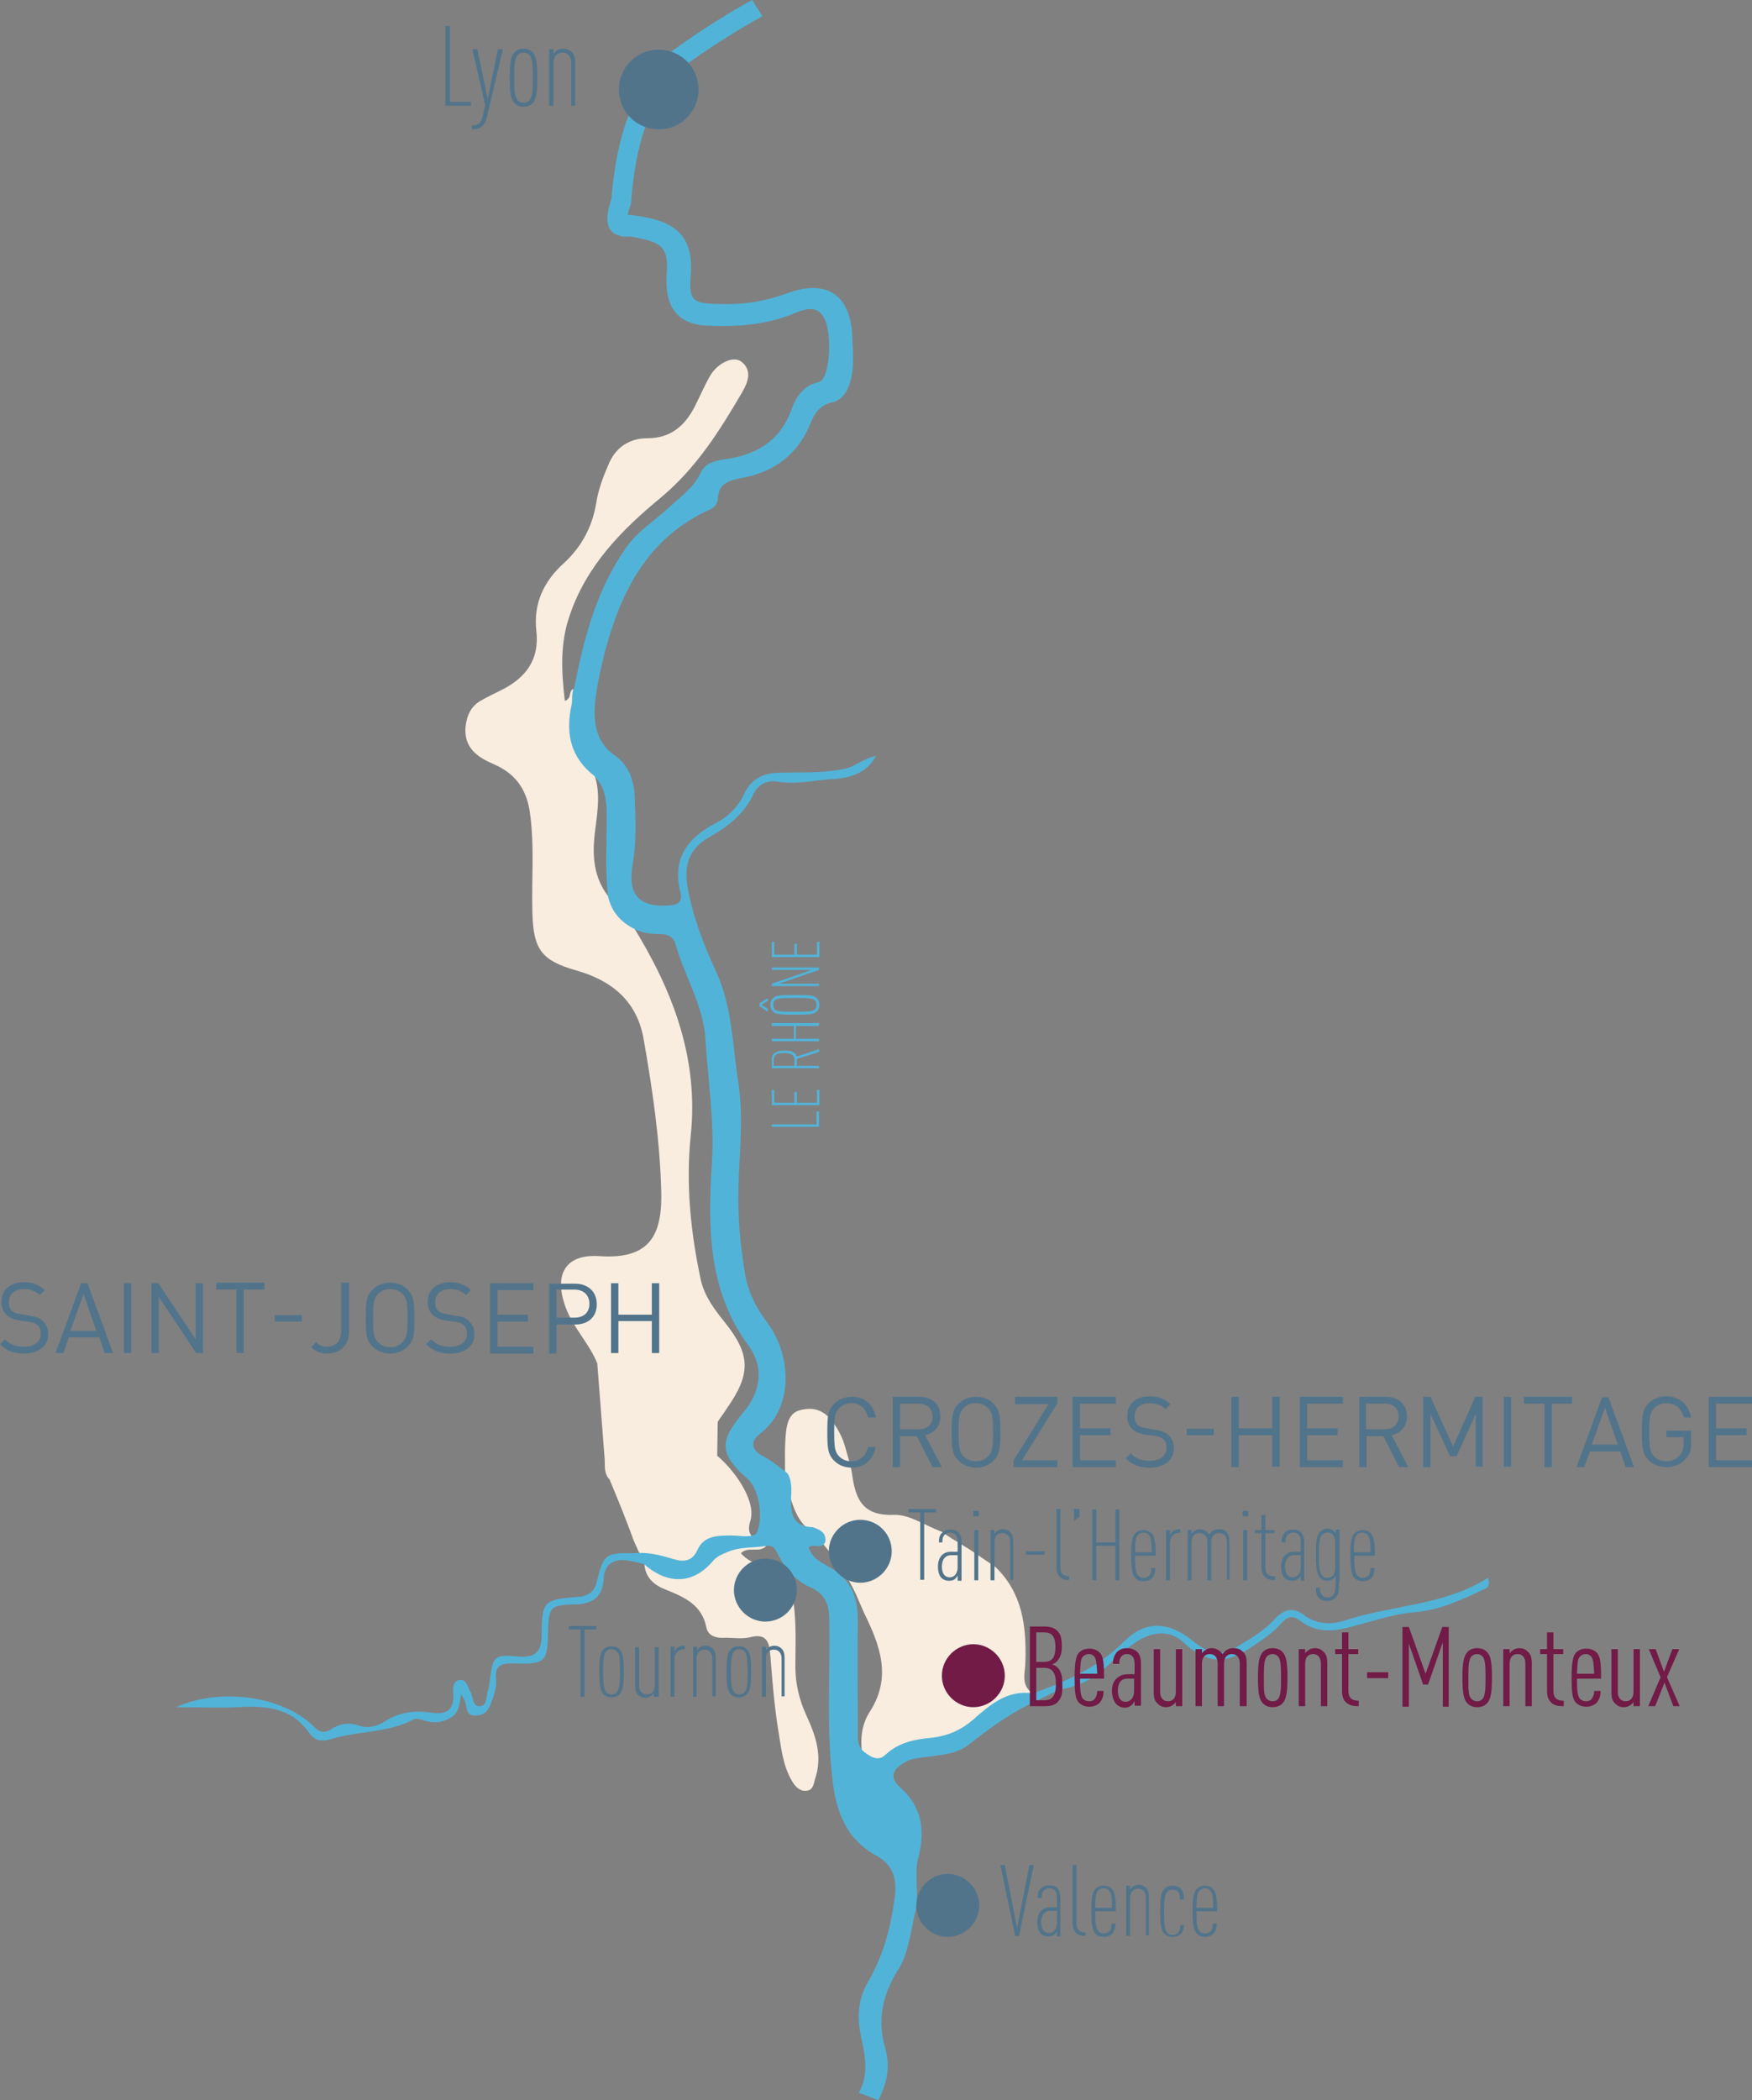 <svg id="Calque_1" xmlns="http://www.w3.org/2000/svg" viewBox="0 0 356.4 427"><rect x="0" y="0" width="356.4" height="427" fill="#808080" stroke="none"/><style>.st0{fill:#f8eddf}.st2{fill:#52b3d8}.st3{fill:#51748b}.st4{fill:#711b46}</style><path class="st0" d="M131.1 318.1c.2 2.7 2 4.2 4.3 5.1 3.8 1.5 7.4 3.1 8.3 7.7.3 1.5 1.6 2.1 3.2 2.1 1.9-.1 3.9.3 5.6-.1 3.4-.9 4 .9 4.2 3.6.4 5.1.8 10.2 1.6 15.2.6 3.5.9 7.2 2.8 10.4.7 1.2 1.6 2.1 2.9 2 1.4-.1 1.5-1.3 1.8-2.4 1.6-4.7.1-8.9-1.8-13-1.4-3.1-2.2-6.3-2.2-9.8 0-5 .3-10-.7-14.9-.7-3.4-1.9-5.9-5.9-6-1.8 0-3.2-.8-4.5-2.2 1.6-1.5 3.7 0 5.1-1.4l-2.2-1.5c-1.5-1-1.4-2.3-.9-3.9 1.1-4.2-3.7-10.5-6.8-13l.1-6.9c.6-1 1.3-1.8 1.9-2.8 4.9-7 4.8-10.9-.5-17.5-2-2.5-4-5.1-4.8-8.4-2.1-9.7-3.1-19.6-2.1-29.4 1.7-15.9-3.7-29.7-11.8-42.8-2-1.3-3.5-3-4.4-5.3-3.7-4.2-3.9-9.1-3.2-14.3.5-4 1.2-8.2-.6-12.1-3.1-2.8-4.2-6.3-3.9-10.4.2-2 0-4 0-6-1 .4-.2 1.9-1.7 2.4-.7-6-1-11.7 1-17.4 3.4-10.1 10.6-17.4 18.5-23.9 7.2-6 12-13.6 16.6-21.5 1.1-1.9 2.1-4.3-.1-6.1-1.6-1.4-5 .2-6.5 2.9-1.2 2.1-2.1 4.3-3.2 6.4-2 3.8-4.9 6.2-9.5 6.2-3.7 0-6.5 1.9-7.9 5.3-1.1 2.5-2.1 5.2-2.5 7.8-.8 4.9-3 9-6.6 12.3-4.1 3.7-6.2 8.2-5.6 13.7.7 6-2.2 9.7-7.3 12.2-1.2.6-2.5 1.2-3.7 1.9-2.2 1.1-3.1 3-3.4 5.4-.4 4.4 2.5 6.3 5.8 7.7 4.1 1.8 6.4 4.7 7.2 9.2 1.1 7 .4 14 .6 21 .2 7.5 1.9 9.7 8.9 11.7 7.1 2 12.3 6.1 13.7 13.8 1.8 10.2 3.3 20.4 3.6 30.7.3 9-2 14.3-12.5 13.6-7.1-.5-9.4 3.8-6.9 10.5 1.6 4.2 4.8 7.3 6.4 11.3l1.5 19.4c.1 1.4-.2 3 1 4.2 1.7 4.1 3.4 8.2 4.9 12.4l2.2 4.9z"/><path d="M199.2 329.3c0 3.5-2.9 6.4-6.4 6.4-3.5 0-6.4-2.9-6.4-6.4 0-3.5 2.9-6.4 6.4-6.4 3.5 0 6.4 2.8 6.4 6.4" fill="#c6b8a1"/><path class="st0" d="M197.1 352.6l8.4-6.6 4.6-1.5v-.2c-2.6-1.7-1.5-4.3-1.5-6.5.2-7.2-.6-13.9-6.1-19.2l-5.3-3.6c-1.2-.7-2.4-1.5-3.6-2.2l-2.1-1.4c-3.3-1.2-6.6-3.6-9.8-3.4-6.5.2-7.7-3.5-8.4-8.5-.3-1.8-.9-3.6-1.4-5.4-.6-2.1-1.6-3.9-3-5.6-1.7-2-3.8-2.4-6.1-1.8-2.2.5-2.7 2.7-2.9 4.4-.3 2.7-.2 5.5-.2 8.2.8 1.2.4 2.6.7 3.9.9 3.1 1.8 6.1 4.5 8.1 1 .6 6.4 6.7 9.2 12.8l1.7 3.9c3.2 6.5 5.7 13 1.1 20.1-1.7 2.6-2 5.9-1.4 9.1l1.8 1.9 16.1-5.4 3.7-1.1z"/><path class="st2" d="M178.7 427c1.6-3.2 2.5-6.7 1.4-10.5-1.7-5.7-.6-11 2.6-16 2.2-3.5 2.5-7.7 3.5-11.8.9-3.8-.4-7.7.7-11.4 1.3-5.3.6-10-3.8-13.9-2.1-1.9-1.7-3.5.8-5 1.4-.9 3.1-1 4.7-1.2 3-.4 6.1-.6 8.5-2.5 4.3-3.4 8.7-6.6 13.8-8.9 1.9-.9 3.8-2.1 5.8-2.5 3.7-.8 6.7-2.6 9.3-5.3 1.5-1.5 3.2-2.8 4.9-4 3.5-2.4 7-2.6 9.7-.2 5.3 4.9 9.1 4.5 14.7.6 1.9-1.3 3.7-2.5 5.2-4.2 1.2-1.4 2.3-2 4.1-.6 2.8 2.2 6.1 2.2 9.3 1.4 4.6-1.1 9.1-2.8 13.8-3.2 5-.4 9.4-2.4 13.8-4.5.7-.3 1.8-.5 1.2-2.5-9 5.7-19.6 5.5-29.2 8.7-2.9.9-5.8.7-8.2-1.1-2.3-1.8-4.2-1.1-5.9.7-2 2.2-4.4 3.7-6.9 5.2-4 2.5-6.1 2.3-9.9-.7-4.9-4-9.6-4.2-14 .2-5.3 5.3-11.8 8.1-18.5 10.5-5.1-.8-8.7 2.3-12.1 5.3-2.4 2.1-5.1 3.3-8.3 3.7-3.4.3-6.9.9-9.6 3.5-1.5 1.4-3 .4-4.3-.6-1.6-1.3-1.3-3.1-1.3-4.8 0-7.4-.1-14.7 0-22.1 0-4.8-1.6-8.5-6-10.8-1.7-.9-3.4-1.9-4-3.9 1.1-.9 2.8.6 3.4-1.2.2-1.9-1.2-2.4-2.6-2.9-3.3-.1-4.4-1.9-4.4-5 0-1.9.4-3.9-.6-5.8l-.4-.4c-1.5-1.1-2.9-2.3-4.6-3.2-2.2-1.1-3-2.8-.7-4.6 7.1-5.4 6.3-16.3 1.4-22.7-2.3-3.1-3.9-6.3-4.5-10.1-.7-4.4-1.2-8.9-1.3-13.4-.2-8.4 1.3-16.7 0-25.1-1.2-7.6-1.2-15.4-4.5-22.6-2.5-5.4-4.7-11-5.8-17-.8-4.7.2-8 4.4-10.4 3.7-2.1 7.1-4.7 9-8.8.9-1.9 2.8-2.8 4.7-2.5 3.9.7 7.7-.3 11.5-.5 3.3-.2 6.9-1.2 8.7-4.7-2.5.4-4.3 2.3-6.8 2.7-4.2.8-8.5.6-12.7.7-3.3 0-5.9 1.2-7.3 4.3-1.3 2.7-3.3 4.7-5.9 6-5.7 3-8.8 7.2-7.1 14 .5 2-.5 2.6-2.4 2.7-6 .4-8.4-2.2-7.3-8.4.8-4.6.6-9.2.4-13.8-.1-3.2-1.3-6.4-3.9-8.2-4.2-2.9-4.5-7-4.1-11.3.3-2.7.9-5.4 1.5-8.1 3.3-13.3 8.7-24.9 22.2-30.9.6-.3 1.2-1.2 1.2-1.8.1-3.6 2.7-4 5.3-4.5 6.5-1.3 11.1-4.9 13.6-11.1.8-2 2-3.7 4.4-4.2 2-.5 3-2 3.6-4 .9-2.8.6-5.7.5-8.6-.1-9.1-5-12.7-13.5-9.5-4.6 1.7-9.2 2.3-13.9 2.1-5-.1-5.9-.7-5.5-5.7.8-9.4-4.6-11.5-12.3-12.4h-.5c.1-.6.3-1.4.6-2.1l.1-.6c0-.1.5-9.1 3.1-15.8 2.3-5.6 3.9-8.5 4.4-9.3 1.4-1.1 9-7 19.2-12.6L153 0c-11.6 6.4-19.6 12.9-19.9 13.1l-.4.4c-.1.1-2 3.1-4.9 10.2-2.6 6.6-3.3 15-3.4 16.7-.5 1.4-1.3 4.1-.5 5.9.4.8 1 1.3 1.9 1.5.4.2.9.4 1.6.3.5 0 1 0 1.5.1 5.1 1 7.3 1.6 6.7 7.7-.1.6 0 1.3 0 1.9.1 5.2 2.8 8.1 8 8.4 6.2.3 12.2-.1 18-2.5 2.2-.9 4.9-1.9 6.3 1.5 1.4 3.5.8 11.3-1 12.3-.1.1-.2.1-.3.2-3.1.6-4.7 3-5.6 5.6-2.4 6.5-7.2 9.2-13.7 10.1-1.8.3-3.8.7-4.7 2.6-1.4 3-3.9 4.8-6.2 6.9-3 2.8-6.6 5-9 8.4-6.1 8.6-8.6 18.5-10.6 28.6-.6 1-.3 2.2-.5 3.3-1.2 5.3-.5 10.1 3.8 13.9 2.5 1.9 3.2 4.5 3.3 7.6.1 5.9-.4 11.7.3 17.6.7 3.1 2.6 5.2 5.4 6.6 1.6.8 3.3 1 5.1 1 1.5 0 2.8.5 3.2 2 1.8 6.5 5.6 12.3 6.1 19.2.5 8.6 1.9 17 1.3 25.7-.8 12.7-.8 25.5 7.4 36.7 3.4 4.6 2.5 9.6-1.1 13.8-4.9 5.8-4.7 8.4 1 13.4 2.4 2.1 3.3 8.2 1.7 11.2-1.5.8-3.2.3-4.8.3-2.7 0-5.8-.1-7.1 2.9-1.1 2.4-2.8 2.5-4.9 1.9-2.6-.8-5.2-1.5-8-1.2-5.8-.1-6.2.1-7.6 5.8-.5 2.2-2 3-4.1 3.1-6.6.5-7.1.9-7.1 7.6 0 3.3-1.1 4.8-4.6 4.5-5.3-.4-5.3-.2-6 5.3-.1.5-.1 1-.3 1.5-.5 1.2 0 3.3-1.8 3.3-1.4 0-1.2-1.9-1.8-2.9-.6-1-.8-2.8-2.4-2.4-1.2.3-1.2 1.8-1.1 2.9.2 3.3-1.6 4.2-4.5 3.7-3.3-.5-6.5-.1-9.4 1.8-1.7 1-3.5 1.5-5.4.8-2-.7-3.9-.3-5.4.7-1.7 1.1-2.6.6-3.8-.6-6.2-6-18.7-7.9-27.9-3.8 4.8 0 8.6.2 12.3 0 5.6-.3 11-.1 14.7 5.1 1 1.5 2.4 2.1 4.5 1.4 5.5-1.7 11.5-1.2 16.8-4 .6-.3 1.5 0 2.2.2 1.8.6 3.4.5 5.1-.4 1.9-.9 2.1-2.7 2.4-5 .5 1 .8 1.4.9 1.9.3 1.2.2 2.6 2.1 2.5 1.7 0 2.5-1 3-2.3.6-1.6 1.3-3.3 1.1-5.1-.3-2.8 1.1-3.3 3.6-3.2 6.6.2 6.9-.2 7-6.9.1-4.5.6-5 5.3-5.1 3.5 0 5.8-1.3 6-5.2.1-2.4 1.4-3.8 3.8-3.8 1.5 0 2.9.5 4.4.8 4.9 4.3 10.1 4.1 14.1-.7.8-.9 1.8-1.3 2.8-1.7 2.6-1.2 5.3-.8 8-1.3 1.7-.2 2 1.1 2.6 2.2 1.5 2.7 3.5 5 6.3 6.2 3.2 1.4 3.9 3.7 3.9 6.8.2 10.6-.6 21.2.6 31.9.7 6.7 2.7 12.5 9 15.9 3.5 1.9 4.2 4.9 3.7 8.6-.8 6-2.3 11.7-5.4 17-2 3.4-2.3 7-1.5 10.9.8 3.9 1.8 7.8-.4 11.7"/><path class="st2" d="M166.6 229.1H157v-.5h9.1V226h.5v3.1zm0-4.4H157v-3.1h.5v2.6h4.1V222h.5v2.2h4.1v-2.6h.5v3.1zm0-10.8l-4.5 1.4v1.4h4.5v.5H157v-1.7c0-.9.3-1.9 2.6-1.9 1.6 0 2.3.5 2.5 1.2l4.5-1.5v.6zm-9.2 1.6v1.2h4.2v-1.2c0-1-.7-1.4-2.1-1.4s-2.1.4-2.1 1.4zm9.2-6.9h-4.7v2.6h4.7v.5H157v-.5h4.5v-2.6H157v-.6h9.6v.6zm-10.4-5.1l-1.3.8 1.3.8v.6l-1.7-1.1v-.6l1.7-1.1v.6zm10-.5c.3.3.5.8.5 1.3s-.2 1-.5 1.3c-.6.6-1.1.7-4.5.7s-3.9-.1-4.5-.7c-.3-.3-.5-.8-.5-1.3s.2-1 .5-1.3c.6-.6 1.1-.7 4.5-.7s3.9.1 4.5.7zm-8.6.4c-.2.2-.3.5-.3.9s.1.7.3.9c.5.4.9.5 4.1.5s3.6-.1 4.1-.5c.2-.2.3-.5.3-.9s-.1-.7-.3-.9c-.5-.4-.9-.5-4.1-.5s-3.6.1-4.1.5zm9-6.2l-8.1 2.8h8.1v.5H157v-.5l8.1-2.8H157v-.5h9.6v.5zm0-2.6H157v-3.1h.5v2.6h4.1v-2.2h.5v2.2h4.1v-2.6h.5v3.1z"/><path class="st3" d="M181.4 315.4c0 3.5-2.9 6.4-6.4 6.4-3.5 0-6.4-2.9-6.4-6.4 0-3.5 2.9-6.4 6.4-6.4 3.5 0 6.4 2.8 6.4 6.4m17.8 72c0 3.5-2.9 6.4-6.4 6.4-3.5 0-6.4-2.9-6.4-6.4 0-3.5 2.9-6.4 6.4-6.4 3.5 0 6.4 2.9 6.4 6.4"/><path class="st4" d="M204.4 340.7c0 3.5-2.9 6.4-6.4 6.4-3.5 0-6.4-2.9-6.4-6.4 0-3.5 2.9-6.4 6.4-6.4 3.5 0 6.4 2.9 6.4 6.4"/><path class="st3" d="M162.1 323.3c0 3.5-2.9 6.4-6.4 6.4-3.5 0-6.4-2.9-6.4-6.4 0-3.5 2.9-6.4 6.4-6.4 3.6 0 6.4 2.8 6.4 6.4M90.6 21.5V5.3h.9v15.4h4.3v.8h-5.2zM99 24c-.4 1.6-1.4 2.3-3 2.3v-.8c1.3 0 1.9-.6 2.1-1.6l.6-2.5L96.1 10h1l2.1 10.1 2.1-10.1h1L99 24zm9.4-3.1c-.4.5-1 .8-1.9.8s-1.5-.3-1.9-.8c-.7-.8-.9-2.1-.9-5.1s.2-4.3.9-5.1c.4-.5 1-.8 1.9-.8s1.5.3 1.9.8c.7.8.9 2.1.9 5.1s-.2 4.3-.9 5.1zm-.7-9.7c-.3-.3-.7-.5-1.2-.5s-1 .2-1.2.5c-.6.7-.7 1.9-.7 4.6 0 2.7.1 3.9.7 4.6.3.3.7.5 1.2.5s1-.2 1.2-.5c.6-.7.7-1.9.7-4.6 0-2.8-.1-4-.7-4.6zm8.5 10.3v-8.7c0-1.4-.8-2.1-1.8-2.1s-1.8.7-1.8 2.1v8.7h-.9V10h.9v1c.1-.3.4-.5.6-.7.4-.3.8-.4 1.4-.4.7 0 1.3.3 1.7.7.5.5.7 1.1.7 2.2v8.7h-.8zm71.8 286v13.7h-.8v-13.7h-2.4v-.7h5.6v.7H188zm6.8 13.8v-1c-.1.3-.4.6-.5.7-.3.3-.7.4-1.3.4-.6 0-1.1-.2-1.5-.6-.4-.4-.7-1.2-.7-2.3 0-1 .3-1.8.8-2.3.5-.5 1.1-.7 1.9-.7h1.3v-2c0-1.3-.5-1.9-1.6-1.9-.4 0-.8.2-1 .4-.4.4-.5.8-.5 1.6h-.7c0-.8.1-1.5.7-2 .4-.4.9-.6 1.6-.6.8 0 1.3.2 1.7.6.4.4.6 1.1.6 2v7.8h-.8zm0-5.1h-1.3c-.5 0-.9.1-1.3.5s-.6 1.1-.6 1.8c0 1.3.5 2.2 1.6 2.2 1 0 1.6-.9 1.6-2v-2.5zm3.2-7.9v-1.1h1.1v1.1H198zm.2 13v-10.2h.8v10.2h-.8zm7.3 0v-7.8c0-1.2-.7-1.8-1.6-1.8s-1.6.6-1.6 1.8v7.8h-.8v-10.2h.8v.8c.1-.2.4-.5.5-.6.3-.2.7-.4 1.2-.4.6 0 1.1.2 1.5.6.4.4.6 1 .6 1.9v7.8h-.6zm3.2-5.2v-.7h3.8v.7h-3.8zm6.9 4.5c-.4-.4-.7-1-.7-1.9v-11.9h.8v11.9c0 1.2.6 1.8 1.8 1.8v.7c-.8.1-1.4-.1-1.9-.6zm2.9-11.4v-2.4h1.1v1.6l-1.1.8zm8.4 12.1v-7H223v7h-.8v-14.4h.8v6.7h3.9v-6.7h.8v14.4h-.8zm4-5.1c0 2.4.1 3.5.6 4.1.2.3.6.5 1.1.5.4 0 .8-.1 1.1-.4.4-.3.5-.9.5-1.6h.8c0 1-.2 1.6-.7 2.1-.4.4-1 .6-1.7.6-.8 0-1.3-.3-1.7-.7-.6-.7-.8-1.9-.8-4.5 0-2.7.2-3.9.8-4.5.4-.4.9-.7 1.7-.7s1.3.3 1.7.7c.6.7.8 1.9.8 4.5h-4.2zm2.8-4.1c-.2-.3-.6-.5-1.1-.5-.5 0-.9.2-1.1.5-.5.5-.6 1.5-.6 3.5h3.4c-.1-2.1-.1-3-.6-3.5zm6.4-.5c-1.3 0-2.1.8-2.1 2.1v7.6h-.8v-10.2h.8v1.1c.1-.2.2-.5.3-.6.4-.5 1.1-.7 1.8-.7v.7zm9.5 9.7v-7.8c0-1.2-.7-1.8-1.6-1.8s-1.6.6-1.6 1.8v7.8h-.8v-7.8c0-1.2-.7-1.8-1.6-1.8s-1.6.6-1.6 1.8v7.8h-.8v-10.2h.8v.8c.1-.2.4-.5.5-.6.3-.2.7-.4 1.2-.4.7 0 1.5.5 1.9 1.1.1-.2.4-.5.6-.7.3-.2.8-.4 1.3-.4.8 0 1.3.2 1.6.6.4.4.6 1 .6 1.9v7.8h-.5zm3.2-13v-1.1h1.1v1.1h-1.1zm.1 13v-10.2h.8v10.2h-.8zm4.4-.7c-.4-.4-.7-1.1-.7-1.9v-7h-1.3v-.6h1.3V308h.8v3.1h1.9v.6h-1.9v7c0 1.3.7 1.8 2 1.8v.7c-.8.1-1.5 0-2.1-.6zm7.3.7v-1c-.1.3-.4.6-.5.7-.3.3-.7.4-1.3.4-.6 0-1.1-.2-1.5-.6-.4-.4-.7-1.2-.7-2.3 0-1 .3-1.8.8-2.3.5-.5 1.1-.7 1.9-.7h1.3v-2c0-1.3-.5-1.9-1.6-1.9-.4 0-.8.2-1 .4-.4.4-.5.8-.5 1.6h-.8c0-.8.1-1.5.7-2 .4-.4.9-.6 1.6-.6.8 0 1.3.2 1.7.6.4.4.6 1.1.6 2v7.8h-.7zm0-5.1h-1.3c-.5 0-.9.1-1.3.5s-.6 1.1-.6 1.8c0 1.3.5 2.2 1.6 2.2 1 0 1.6-.9 1.6-2v-2.5zm7.8 5.4c0 1.8-.1 2.6-.7 3.2-.4.4-1 .7-1.7.7s-1.3-.2-1.7-.6c-.5-.5-.6-1.1-.6-2.1h.8c0 .7.1 1.2.5 1.6.3.3.7.4 1.1.4.5 0 .9-.2 1.1-.5.4-.5.5-1.3.5-2.8v-1.1c-.1.2-.3.5-.5.6-.3.2-.7.4-1.2.4-.6 0-1.1-.2-1.5-.7-.6-.7-.8-1.8-.8-4.6s.1-3.9.8-4.6c.4-.4.9-.7 1.5-.7.5 0 .9.1 1.2.4.2.1.4.4.5.6v-.8h.8v10.6zm-.8-8c0-.8-.2-1.2-.5-1.6-.3-.3-.6-.4-1.1-.4-.4 0-.8.2-1.1.5-.5.6-.6 1.7-.6 4.1 0 2.4.1 3.5.6 4.1.2.3.6.5 1.1.5.4 0 .8-.1 1.1-.4.3-.3.5-.8.5-1.6v-5.2zm3.9 2.6c0 2.4.1 3.5.6 4.1.2.3.6.5 1.1.5.4 0 .8-.1 1.1-.4.4-.3.5-.9.5-1.6h.8c0 1-.2 1.6-.7 2.1-.4.4-1 .6-1.7.6-.8 0-1.3-.3-1.7-.7-.6-.7-.8-1.9-.8-4.5 0-2.7.2-3.9.8-4.5.4-.4.9-.7 1.7-.7s1.3.3 1.7.7c.6.7.8 1.9.8 4.5h-4.2zm2.7-4.1c-.2-.3-.6-.5-1.1-.5-.5 0-.9.2-1.1.5-.5.5-.6 1.5-.6 3.5h3.4c0-2.1-.1-3-.6-3.5z"/><path class="st4" d="M215.2 346c-.6.7-1.5.9-2.8.9h-2.9v-16.2h2.9c1.3 0 2.1.3 2.7.9.7.7.9 1.5.9 3.2 0 1.2-.2 2.1-1 3-.3.3-.7.5-1 .6.4.1.8.3 1.1.6.9.9 1 2 1 3.3.1 2.2-.2 2.9-.9 3.7zm-2.8-14.1h-1.6v6h1.6c1.5 0 2.3-.8 2.3-3 0-2.3-.8-3-2.3-3zm0 7.2h-1.6v6.6h1.6c1.5 0 2.4-.7 2.4-3.3 0-2.4-.8-3.3-2.4-3.3zm7.3 2.2c0 2.4.1 3.5.6 4.1.3.3.7.5 1.2.5s.9-.1 1.2-.5c.3-.4.5-.9.5-1.6h1.3c0 1.1-.3 1.8-.8 2.4-.5.5-1.3.8-2.1.8-.9 0-1.6-.3-2.1-.8-.8-.8-.9-2.4-.9-5.1 0-2.8.2-4.3.9-5.1.5-.5 1.2-.8 2.1-.8s1.6.3 2.1.8c.8.8.9 2.4.9 5.3h-4.9zm2.9-4.5c-.3-.3-.6-.5-1.1-.5s-.9.2-1.2.5c-.5.5-.5 1.5-.6 3.5h3.5c-.1-2-.2-3-.6-3.5zm8.2 10.1v-1c-.2.3-.4.6-.6.8-.4.3-.8.5-1.4.5-.7 0-1.3-.3-1.8-.8-.4-.5-.8-1.4-.8-2.6 0-1.1.3-2 1-2.6.6-.5 1.2-.8 2.3-.8h1.3v-2.1c0-1.3-.5-2-1.6-2-.5 0-.8.2-1 .4-.4.4-.5.8-.5 1.6h-1.3c0-.9.2-1.7.8-2.4.5-.5 1.2-.8 2-.8.9 0 1.6.3 2.1.7.5.5.8 1.3.8 2.4v8.6h-1.3zm-.1-5.6h-1.3c-.6 0-1 .1-1.4.5-.4.4-.6 1.1-.6 1.9 0 1.4.5 2.3 1.6 2.3 1 0 1.7-.9 1.7-2.1v-2.6zm8.5 5.6v-.9c-.1.3-.5.6-.7.7-.4.3-.8.4-1.3.4-.8 0-1.3-.3-1.8-.8s-.7-1.1-.7-2.3v-8.7h1.3v8.7c0 1.3.7 1.9 1.6 1.9s1.6-.6 1.6-1.9v-8.7h1.3v11.6h-1.3zm13 0v-8.7c0-1.3-.7-1.9-1.6-1.9s-1.6.6-1.6 1.9v8.7h-1.3v-8.7c0-1.3-.7-1.9-1.6-1.9s-1.6.6-1.6 1.9v8.7h-1.3v-11.6h1.3v.9c.1-.3.5-.6.7-.7.4-.3.8-.4 1.3-.4.9 0 1.7.5 2.2 1.2.2-.3.5-.6.8-.8.4-.3.9-.4 1.4-.4 1 0 1.5.3 2 .8s.7 1.1.7 2.3v8.7h-1.4zm8.8-.7c-.5.6-1.2.9-2.1.9s-1.6-.3-2.1-.9c-.7-.8-.9-2.3-.9-5.1s.2-4.2.9-5.1c.5-.6 1.2-.9 2.1-.9s1.6.3 2.1.9c.7.8.9 2.3.9 5.1s-.2 4.2-.9 5.1zm-1-9.4c-.3-.3-.6-.5-1.1-.5s-.9.2-1.2.5c-.5.6-.6 1.8-.6 4.3s0 3.7.6 4.3c.3.3.7.5 1.2.5s.9-.2 1.1-.5c.5-.6.6-1.8.6-4.3s-.1-3.7-.6-4.3zm8.7 10.1v-8.7c0-1.3-.7-1.9-1.6-1.9s-1.6.6-1.6 1.9v8.7h-1.3v-11.6h1.3v.9c.1-.3.5-.6.7-.7.4-.3.8-.4 1.3-.4.8 0 1.3.3 1.8.8s.7 1.1.7 2.3v8.7h-1.3zm5.2-.7c-.6-.5-.9-1.3-.9-2.4v-7.5h-1.4v-1h1.4v-3.4h1.3v3.4h2v1h-2v7.5c0 1.4.7 2 2.1 2v1.1c-.9 0-1.8-.1-2.5-.7zm4.2-5V340h4.3v1.2h-4.3zm15.4 5.7v-13l-3 8.6h-1l-2.9-8.3V347h-1.3v-16.2h1.3l3.4 9.5 3.4-9.5h1.3V347h-1.2zm9.1-.7c-.5.6-1.2.9-2.1.9s-1.6-.3-2.1-.9c-.7-.8-.9-2.3-.9-5.1s.2-4.2.9-5.1c.5-.6 1.2-.9 2.1-.9s1.6.3 2.1.9c.7.8.9 2.3.9 5.1s-.2 4.2-.9 5.1zm-1-9.4c-.3-.3-.6-.5-1.1-.5s-.9.2-1.2.5c-.5.6-.6 1.8-.6 4.3s0 3.7.6 4.3c.3.3.7.5 1.2.5s.9-.2 1.1-.5c.5-.6.6-1.8.6-4.3s-.1-3.7-.6-4.3zm8.7 10.1v-8.7c0-1.3-.7-1.9-1.6-1.9s-1.6.6-1.6 1.9v8.7h-1.3v-11.6h1.3v.9c.1-.3.5-.6.7-.7.4-.3.8-.4 1.3-.4.8 0 1.3.3 1.8.8s.7 1.1.7 2.3v8.7h-1.3zm5.3-.7c-.6-.5-.9-1.3-.9-2.4v-7.5h-1.4v-1h1.4v-3.4h1.3v3.4h2v1h-2v7.5c0 1.4.7 2 2.1 2v1.1c-1 0-1.9-.1-2.5-.7zm5.2-4.9c0 2.4.1 3.5.6 4.1.3.3.7.5 1.2.5s.9-.1 1.2-.5c.3-.4.5-.9.5-1.6h1.3c0 1.1-.3 1.8-.8 2.4-.5.5-1.3.8-2.1.8-.9 0-1.6-.3-2.1-.8-.8-.8-.9-2.4-.9-5.1 0-2.8.2-4.3.9-5.1.5-.5 1.2-.8 2.1-.8s1.6.3 2.1.8c.8.8.9 2.4.9 5.3h-4.9zm2.9-4.5c-.3-.3-.6-.5-1.1-.5s-.9.2-1.2.5c-.5.5-.5 1.5-.6 3.5h3.5c-.1-2-.2-3-.6-3.5zm8.6 10.1v-.9c-.1.3-.5.6-.7.7-.4.3-.8.4-1.3.4-.8 0-1.3-.3-1.8-.8s-.7-1.1-.7-2.3v-8.7h1.3v8.7c0 1.3.7 1.9 1.6 1.9s1.6-.6 1.6-1.9v-8.7h1.3v11.6h-1.3zm8.1 0l-1.8-4.8-1.9 4.8h-1.4l2.5-5.9-2.4-5.7h1.4l1.7 4.6 1.7-4.6h1.4l-2.5 5.7 2.6 5.9h-1.3z"/><path class="st3" d="M118.9 331.2V345h-.8v-13.7h-2.4v-.7h5.6v.7h-2.4zm7.2 13.2c-.4.4-.9.7-1.7.7s-1.3-.3-1.7-.7c-.6-.7-.8-1.9-.8-4.5 0-2.7.2-3.9.8-4.5.4-.4.9-.7 1.7-.7s1.3.3 1.7.7c.6.7.8 1.9.8 4.5s-.2 3.8-.8 4.5zm-.6-8.6c-.2-.3-.6-.5-1.1-.5-.5 0-.9.2-1.1.5-.5.6-.6 1.7-.6 4.1 0 2.4.1 3.5.6 4.1.2.3.6.5 1.1.5.5 0 .9-.2 1.1-.5.5-.6.6-1.7.6-4.1 0-2.5 0-3.6-.6-4.1zm7.5 9.2v-.8c-.1.2-.4.5-.5.6-.3.2-.7.4-1.2.4-.6 0-1.1-.2-1.5-.6-.4-.4-.6-1-.6-1.9v-7.8h.8v7.8c0 1.2.7 1.8 1.6 1.8s1.6-.6 1.6-1.8v-7.8h.8V345h-1zm6.3-9.7c-1.3 0-2.1.8-2.1 2.1v7.6h-.8v-10.2h.8v1.1c.1-.2.2-.5.3-.6.4-.5 1.1-.7 1.8-.7v.7zm5.6 9.7v-7.8c0-1.2-.7-1.8-1.6-1.8s-1.6.6-1.6 1.8v7.8h-.7v-10.2h.8v.8c.1-.2.4-.5.5-.6.3-.2.7-.4 1.2-.4.6 0 1.1.2 1.5.6.4.4.6 1 .6 1.9v7.8h-.7zm7.1-.6c-.4.4-.9.7-1.7.7s-1.3-.3-1.7-.7c-.6-.7-.8-1.9-.8-4.5 0-2.7.2-3.9.8-4.5.4-.4.9-.7 1.7-.7s1.3.3 1.7.7c.6.7.8 1.9.8 4.5s-.2 3.8-.8 4.5zm-.5-8.6c-.2-.3-.6-.5-1.1-.5-.5 0-.9.2-1.1.5-.5.6-.6 1.7-.6 4.1 0 2.4.1 3.5.6 4.1.2.3.6.5 1.1.5.5 0 .9-.2 1.1-.5.5-.6.6-1.7.6-4.1-.1-2.5-.1-3.6-.6-4.1zm7.5 9.2v-7.8c0-1.2-.7-1.8-1.6-1.8s-1.6.6-1.6 1.8v7.8h-.8v-10.2h.8v.8c.1-.2.4-.5.5-.6.3-.2.7-.4 1.2-.4.6 0 1.1.2 1.5.6.4.4.6 1 .6 1.9v7.8h-.6zm48.3 48.6h-.8l-3-14.4h.9l2.5 12.8 2.5-12.8h.9l-3 14.4zm7.7 0v-1c-.1.3-.4.6-.5.7-.3.3-.7.4-1.3.4s-1.1-.2-1.5-.6c-.4-.4-.7-1.2-.7-2.3 0-1 .3-1.8.8-2.3.5-.5 1.1-.7 1.9-.7h1.3v-2c0-1.3-.5-1.9-1.6-1.9-.4 0-.8.2-1 .4-.4.4-.5.8-.5 1.6h-.8c0-.8.1-1.5.7-2 .4-.4.9-.6 1.6-.6.8 0 1.3.2 1.7.6.4.4.6 1.1.6 2v7.8h-.7zm0-5.1h-1.3c-.5 0-.9.1-1.3.5s-.6 1.1-.6 1.8c0 1.3.5 2.2 1.6 2.2 1 0 1.6-.9 1.6-2v-2.5zm3.9 4.5c-.4-.4-.7-1-.7-1.9v-11.9h.8v11.9c0 1.2.6 1.8 1.8 1.8v.7c-.7 0-1.4-.1-1.9-.6zm3.9-4.5c0 2.4.1 3.5.6 4.1.2.3.6.5 1.1.5.4 0 .8-.1 1.1-.4.4-.3.5-.9.5-1.6h.8c0 1-.2 1.6-.7 2.1-.4.4-1 .6-1.7.6-.8 0-1.3-.3-1.7-.7-.6-.7-.8-1.9-.8-4.5s.2-3.9.8-4.5c.4-.4.9-.7 1.7-.7s1.3.3 1.7.7c.6.7.8 1.9.8 4.5h-4.2zm2.8-4.1c-.2-.3-.6-.5-1.1-.5-.5 0-.9.2-1.1.5-.5.5-.6 1.5-.6 3.5h3.4c0-2-.1-2.9-.6-3.5zm7.5 9.2v-7.8c0-1.2-.7-1.8-1.6-1.8-.9 0-1.6.6-1.6 1.8v7.8h-.8v-10.2h.8v.8c.1-.2.4-.5.5-.6.3-.2.7-.4 1.2-.4.6 0 1.1.2 1.5.6.4.4.6 1 .6 1.9v7.8h-.6zm7.1-.4c-.4.4-1 .6-1.7.6s-1.3-.3-1.7-.7c-.6-.7-.8-1.9-.8-4.5s.2-3.9.8-4.5c.4-.4 1-.7 1.7-.7s1.3.2 1.7.6c.6.6.6 1.4.6 2.2h-.8c0-.6 0-1.2-.4-1.6-.3-.3-.6-.4-1.1-.4-.5 0-.9.2-1.1.5-.5.6-.6 1.7-.6 4.1s.1 3.5.6 4.1c.2.3.6.5 1.1.5.4 0 .8-.1 1.1-.4.4-.4.5-1 .5-1.6h.8c-.1.6-.2 1.3-.7 1.8zm3.2-4.7c0 2.4.1 3.5.6 4.1.2.3.6.5 1.1.5.4 0 .8-.1 1.1-.4.4-.3.5-.9.5-1.6h.8c0 1-.2 1.6-.7 2.1-.4.4-1 .6-1.7.6-.8 0-1.3-.3-1.7-.7-.6-.7-.8-1.9-.8-4.5s.2-3.9.8-4.5c.4-.4.9-.7 1.7-.7s1.3.3 1.7.7c.6.7.8 1.9.8 4.5h-4.2zm2.8-4.1c-.2-.3-.6-.5-1.1-.5-.5 0-.9.2-1.1.5-.5.5-.6 1.5-.6 3.5h3.4c0-2-.1-2.9-.6-3.5zM142.1 18.2c0 4.5-3.6 8.1-8.1 8.1s-8.1-3.6-8.1-8.1 3.6-8.1 8.1-8.1 8.1 3.6 8.1 8.1M4.9 275.2c-2.1 0-3.5-.5-4.9-1.9l1-1c1.2 1.2 2.3 1.5 3.9 1.5 2.1 0 3.4-1 3.4-2.6 0-.8-.2-1.4-.7-1.8-.4-.4-.8-.5-1.9-.7l-1.7-.2c-1.1-.2-2-.5-2.6-1.1-.7-.6-1.1-1.5-1.1-2.7 0-2.4 1.7-4 4.6-4 1.8 0 3 .5 4.2 1.6l-1 1c-.9-.8-1.8-1.2-3.3-1.2-1.9 0-3 1.1-3 2.7 0 .7.2 1.3.6 1.7.4.4 1.1.6 1.9.7l1.7.3c1.3.2 1.9.4 2.6 1 .8.7 1.2 1.6 1.2 2.8 0 2.4-2 3.9-4.9 3.9zm16.4-.1l-1.1-3.2H14l-1.1 3.2h-1.6l5.2-14.2h1.3l5.2 14.2h-1.7zm-4.3-12l-2.7 7.5h5.3l-2.6-7.5zm8.2 12v-14.2h1.5v14.2h-1.5zm14.7 0l-7.6-11.4v11.4h-1.5v-14.2h1.4l7.6 11.4v-11.4h1.5v14.2h-1.4zm9.7-12.9v12.9h-1.5v-12.9H44v-1.4h9.8v1.4h-4.2zm6.3 6.5v-1.3h5.5v1.3h-5.5zm10.7 6.5c-1.4 0-2.4-.4-3.3-1.3l1-1c.5.5 1.1.9 2.2.9 1.9 0 2.9-1.2 2.9-3.3v-9.7H71v9.9c0 2.8-1.8 4.5-4.4 4.5zm16.3-1.4c-.9.9-2.1 1.4-3.5 1.4s-2.7-.5-3.6-1.4c-1.3-1.3-1.4-2.6-1.4-5.8s.1-4.5 1.4-5.8c.9-.9 2.1-1.4 3.6-1.4s2.7.5 3.5 1.4c1.3 1.3 1.4 2.6 1.4 5.8s0 4.5-1.4 5.8zm-1-10.7c-.7-.7-1.5-1-2.5-1s-1.8.3-2.5 1c-.9.9-1 2-1 4.9 0 2.9.1 4 1 4.9.7.7 1.5 1 2.5 1s1.8-.3 2.5-1c.9-.9 1-2 1-4.9 0-2.9-.1-4-1-4.9zm9.7 12.1c-2.1 0-3.5-.5-4.9-1.9l1-1c1.2 1.2 2.3 1.5 3.9 1.5 2.1 0 3.4-1 3.4-2.6 0-.8-.2-1.4-.7-1.8-.4-.4-.8-.5-1.9-.7l-1.7-.2c-1.1-.2-2-.5-2.6-1.1-.7-.6-1.1-1.5-1.1-2.7 0-2.4 1.7-4 4.6-4 1.8 0 3 .5 4.2 1.6l-1 1c-.9-.8-1.8-1.2-3.3-1.2-1.9 0-3 1.1-3 2.7 0 .7.2 1.3.6 1.7.4.4 1.1.6 1.9.7l1.7.3c1.3.2 1.9.4 2.6 1 .8.7 1.2 1.6 1.2 2.8 0 2.4-1.9 3.9-4.9 3.9zm8.1-.1v-14.2h8.8v1.4h-7.3v5h6.2v1.4h-6.2v5.1h7.3v1.4h-8.8zm17.3-5.8h-3.8v5.9h-1.5V261h5.3c2.6 0 4.4 1.6 4.4 4.2s-1.8 4.1-4.4 4.1zm-.1-7.1h-3.7v5.7h3.7c1.8 0 3-1 3-2.8s-1.2-2.9-3-2.9zm15.7 12.9v-6.5h-6.8v6.5h-1.5v-14.2h1.5v6.4h6.8v-6.4h1.5v14.2h-1.5zm40.7 23.3c-1.5 0-2.7-.5-3.6-1.4-1.3-1.3-1.4-2.6-1.4-5.8s.1-4.5 1.4-5.8c.9-.9 2.1-1.4 3.6-1.4 2.6 0 4.4 1.6 4.9 4.2h-1.6c-.4-1.8-1.6-2.9-3.4-2.9-1 0-1.8.3-2.5 1-.9.9-1 2-1 4.9 0 2.9.1 4 1 4.9.7.7 1.5 1 2.5 1 1.8 0 3-1.1 3.4-2.9h1.5c-.4 2.6-2.3 4.2-4.8 4.2zm16.4-.1l-3.2-6.3h-3.4v6.3h-1.5V284h5.5c2.5 0 4.2 1.5 4.2 4 0 2.1-1.3 3.4-3.1 3.8l3.4 6.5h-1.9zm-2.8-12.9h-3.8v5.2h3.8c1.7 0 2.8-.9 2.8-2.6s-1.2-2.6-2.8-2.6zm15.2 11.6c-.9.9-2.1 1.4-3.5 1.4s-2.7-.5-3.6-1.4c-1.3-1.3-1.4-2.6-1.4-5.8s.1-4.5 1.4-5.8c.9-.9 2.1-1.4 3.6-1.4s2.7.5 3.5 1.4c1.3 1.3 1.4 2.6 1.4 5.8s-.1 4.4-1.4 5.8zm-1.1-10.7c-.7-.7-1.5-1-2.5-1s-1.8.3-2.5 1c-.9.9-1 2-1 4.9 0 2.9.1 4 1 4.9.7.7 1.5 1 2.5 1s1.8-.3 2.5-1c.9-.9 1-2 1-4.9 0-3-.1-4-1-4.9zm5.2 12v-1.4l7.1-11.4h-6.8V284h8.6v1.3l-7.2 11.6h7.2v1.4h-8.9zm12 0V284h8.8v1.4h-7.3v5h6.2v1.4h-6.2v5.1h7.3v1.4h-8.8zm15.7.1c-2.1 0-3.5-.5-4.9-1.9l1-1c1.2 1.2 2.3 1.5 3.9 1.5 2.1 0 3.4-1 3.4-2.6 0-.8-.2-1.4-.7-1.8-.4-.4-.8-.5-1.9-.7l-1.7-.2c-1.1-.2-2-.5-2.6-1.1-.7-.6-1.1-1.5-1.1-2.7 0-2.4 1.7-4 4.6-4 1.8 0 3 .5 4.2 1.6l-1 1c-.9-.8-1.8-1.2-3.3-1.2-1.9 0-3 1.1-3 2.7 0 .7.2 1.3.6 1.7.4.4 1.1.6 1.9.7l1.7.3c1.3.2 1.9.4 2.6 1 .8.7 1.2 1.6 1.2 2.8 0 2.3-1.9 3.9-4.9 3.9zm7.5-6.6v-1.3h5.5v1.3h-5.5zm17.4 6.5v-6.5H252v6.5h-1.5V284h1.5v6.4h6.8V284h1.5v14.2h-1.5zm5.6 0V284h8.8v1.4h-7.3v5h6.2v1.4h-6.2v5.1h7.3v1.4h-8.8zm20.2 0l-3.2-6.3H278v6.3h-1.5V284h5.5c2.5 0 4.2 1.5 4.2 4 0 2.1-1.3 3.4-3.1 3.8l3.4 6.5h-1.9zm-2.9-12.9h-3.8v5.2h3.8c1.7 0 2.8-.9 2.8-2.6s-1.1-2.6-2.8-2.6zm18.5 12.9v-10.8l-3.9 8.6H295l-4-8.6v10.8h-1.5V284h1.5l4.6 10.1 4.5-10.1h1.5v14.2h-1.4zm5.7 0V284h1.5v14.2h-1.5zm9.8-12.9v12.9h-1.5v-12.9H310V284h9.8v1.4h-4.1zm15 12.9l-1.1-3.2h-6.2l-1.1 3.2h-1.6l5.2-14.2h1.3l5.2 14.2h-1.7zm-4.2-12.1l-2.7 7.5h5.3l-2.6-7.5zm16.3 10.5c-1 1.1-2.3 1.6-3.8 1.6s-2.7-.5-3.6-1.4c-1.3-1.3-1.4-2.6-1.4-5.8s.1-4.5 1.4-5.8c.9-.9 2.1-1.4 3.6-1.4 2.7 0 4.6 1.8 5 4.3h-1.5c-.4-1.8-1.7-2.9-3.5-2.9-1 0-1.8.3-2.5 1-.9.9-1 2-1 4.9 0 2.9.1 4 1 4.9.6.7 1.5 1 2.5 1s2-.4 2.7-1.2c.6-.7.8-1.5.8-2.6v-1.1H339v-1.3h5v2.3c.1 1.5-.2 2.5-1.2 3.5zm4.8 1.6V284h8.8v1.4h-7.3v5h6.2v1.4h-6.2v5.1h7.3v1.4h-8.8z"/></svg>